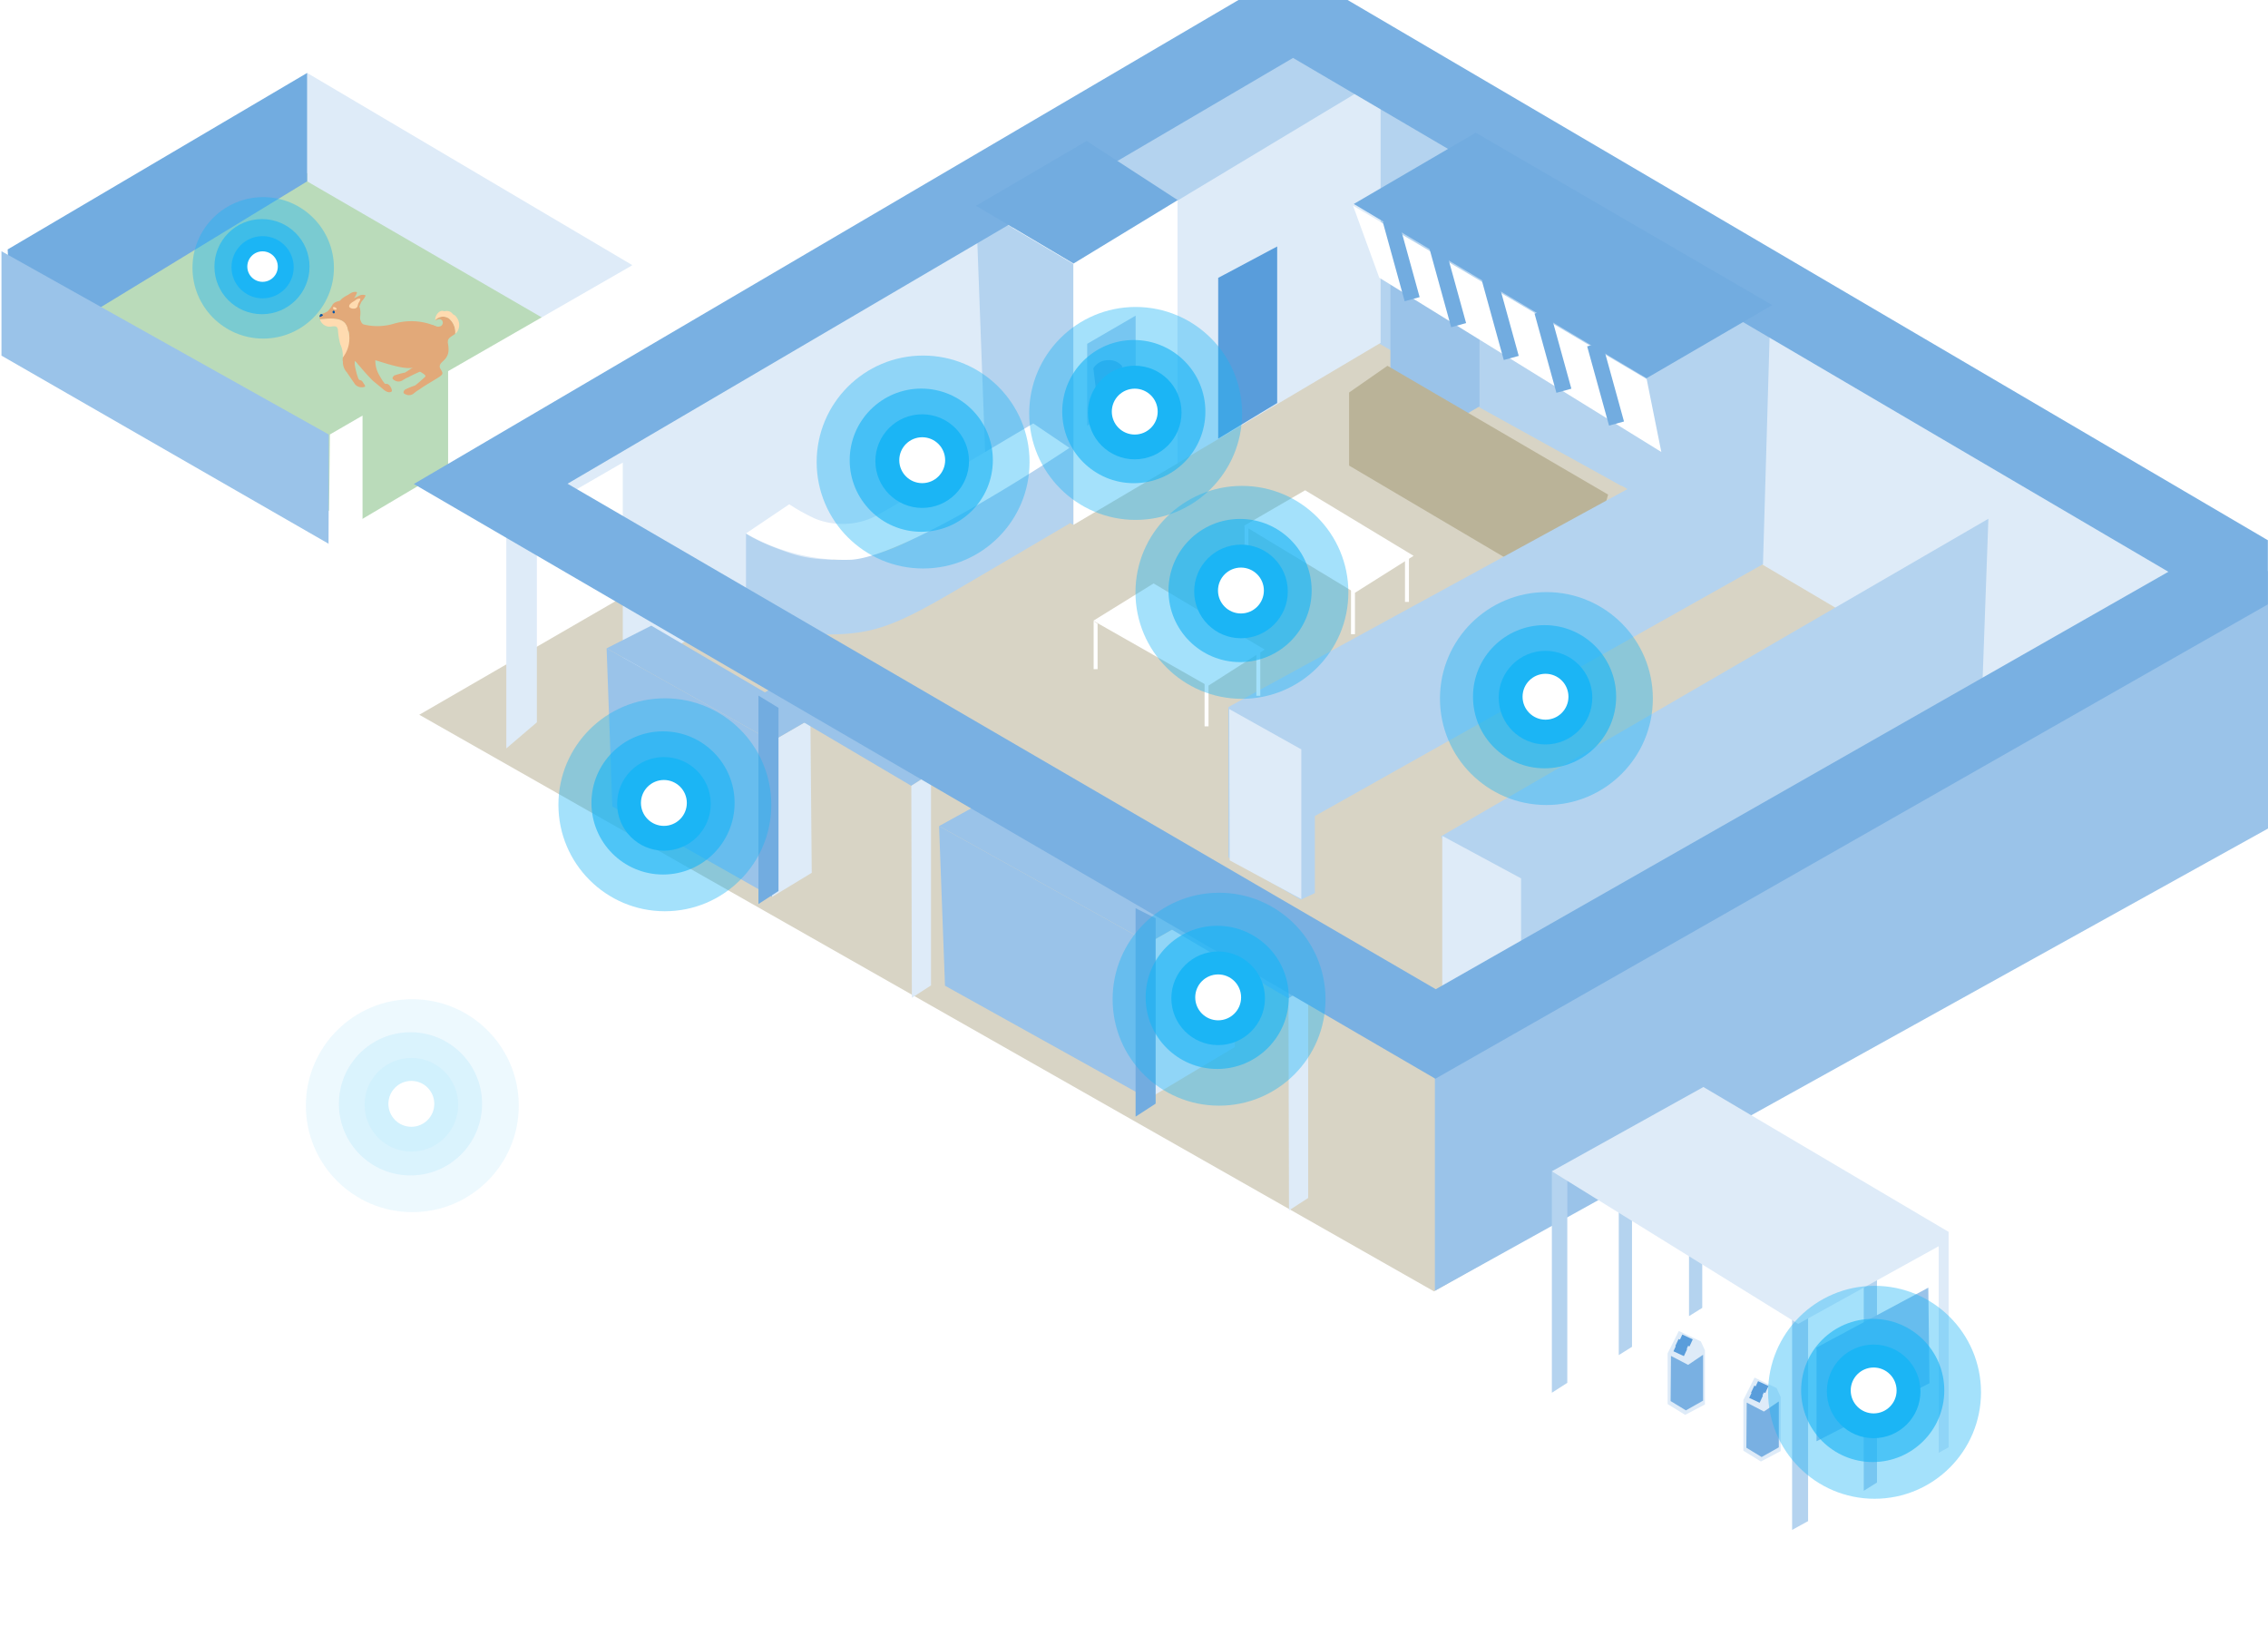 <svg xmlns="http://www.w3.org/2000/svg" xmlns:xlink="http://www.w3.org/1999/xlink" width="292.411" height="212.191" viewBox="0 0 292.411 212.191">
  <defs>
    <clipPath id="clip-path">
      <rect id="長方形_30695" data-name="長方形 30695" width="292.392" height="197.54" fill="none"/>
    </clipPath>
    <clipPath id="clip-path-2">
      <rect id="長方形_30989" data-name="長方形 30989" width="18.01" height="13.304" fill="none"/>
    </clipPath>
    <filter id="楕円形_119" x="1.89" y="2.405" width="63.93" height="63.93" filterUnits="userSpaceOnUse">
      <feOffset input="SourceAlpha"/>
      <feGaussianBlur stdDeviation="10" result="blur"/>
      <feFlood flood-color="#1bb5f5"/>
      <feComposite operator="in" in2="blur"/>
      <feComposite in="SourceGraphic"/>
    </filter>
    <filter id="楕円形_1991" x="52.644" y="70.542" width="65.916" height="65.916" filterUnits="userSpaceOnUse">
      <feOffset input="SourceAlpha"/>
      <feGaussianBlur stdDeviation="10" result="blur-2"/>
      <feFlood flood-color="#1bb5f5"/>
      <feComposite operator="in" in2="blur-2"/>
      <feComposite in="SourceGraphic"/>
    </filter>
    <filter id="楕円形_1995" x="124.097" y="95.606" width="65.916" height="65.916" filterUnits="userSpaceOnUse">
      <feOffset input="SourceAlpha"/>
      <feGaussianBlur stdDeviation="10" result="blur-3"/>
      <feFlood flood-color="#1bb5f5"/>
      <feComposite operator="in" in2="blur-3"/>
      <feComposite in="SourceGraphic"/>
    </filter>
    <filter id="楕円形_1999" x="20.084" y="109.33" width="65.916" height="65.916" filterUnits="userSpaceOnUse">
      <feOffset input="SourceAlpha"/>
      <feGaussianBlur stdDeviation="10" result="blur-4"/>
      <feFlood flood-color="#1bb5f5"/>
      <feComposite operator="in" in2="blur-4"/>
      <feComposite in="SourceGraphic"/>
    </filter>
    <filter id="楕円形_2003" x="208.609" y="146.276" width="65.916" height="65.916" filterUnits="userSpaceOnUse">
      <feOffset input="SourceAlpha"/>
      <feGaussianBlur stdDeviation="10" result="blur-5"/>
      <feFlood flood-color="#1bb5f5"/>
      <feComposite operator="in" in2="blur-5"/>
      <feComposite in="SourceGraphic"/>
    </filter>
    <filter id="楕円形_2007" x="127.043" y="43.161" width="65.916" height="65.916" filterUnits="userSpaceOnUse">
      <feOffset input="SourceAlpha"/>
      <feGaussianBlur stdDeviation="10" result="blur-6"/>
      <feFlood flood-color="#1bb5f5"/>
      <feComposite operator="in" in2="blur-6"/>
      <feComposite in="SourceGraphic"/>
    </filter>
    <filter id="楕円形_2011" x="113.342" y="20.099" width="65.916" height="65.916" filterUnits="userSpaceOnUse">
      <feOffset input="SourceAlpha"/>
      <feGaussianBlur stdDeviation="10" result="blur-7"/>
      <feFlood flood-color="#1bb5f5"/>
      <feComposite operator="in" in2="blur-7"/>
      <feComposite in="SourceGraphic"/>
    </filter>
    <filter id="楕円形_2015" x="166.302" y="56.851" width="65.916" height="65.916" filterUnits="userSpaceOnUse">
      <feOffset input="SourceAlpha"/>
      <feGaussianBlur stdDeviation="10" result="blur-8"/>
      <feFlood flood-color="#1bb5f5"/>
      <feComposite operator="in" in2="blur-8"/>
      <feComposite in="SourceGraphic"/>
    </filter>
    <filter id="楕円形_2019" x="85.94" y="26.362" width="65.916" height="65.916" filterUnits="userSpaceOnUse">
      <feOffset input="SourceAlpha"/>
      <feGaussianBlur stdDeviation="10" result="blur-9"/>
      <feFlood flood-color="#1bb5f5"/>
      <feComposite operator="in" in2="blur-9"/>
      <feComposite in="SourceGraphic"/>
    </filter>
  </defs>
  <g id="case01_solution_propose_img" transform="translate(-295 -2417.031)">
    <g id="illust" transform="translate(295 2417.031)">
      <g id="_01_サイネージ" data-name="01_サイネージ" transform="translate(0 0)">
        <g id="sa_img" transform="translate(0)">
          <g id="グループ_69564" data-name="グループ 69564">
            <path id="パス_39082" data-name="パス 39082" d="M211.943,161.467l-32.059,18.546,130.825,74.326,106.1-60.237L291.949,123.909Z" transform="translate(-125.828 -87.88)" fill="#d8d4c5"/>
            <path id="パス_39083" data-name="パス 39083" d="M226.371,120.474v34.464l3.939-3.364V124.495l11.078-6.4v27.654l17.725-10.175,33.648-17.915-1.325-35.532Z" transform="translate(-161.092 -58.465)" fill="#deebf8"/>
            <path id="パス_39084" data-name="パス 39084" d="M617.381,33.208l.065,34.64,37.131,21.767,12.078-9.247-3.4-22.458Z" transform="translate(-439.641 -23.578)" fill="#b4d3ef"/>
            <path id="パス_39085" data-name="パス 39085" d="M789.408,170.586l32.22,19.017,31.009-17.079-62.26-35.249Z" transform="translate(-562.234 -97.84)" fill="#deebf8"/>
            <path id="パス_39086" data-name="パス 39086" d="M652.75,290.176l62.8-35.136.8-22.24-70.569,40.933Z" transform="translate(-459.989 -165.93)" fill="#b4d3ef"/>
            <path id="パス_39087" data-name="パス 39087" d="M645.784,374.877v19.412l10.163,4.225V380.358Z" transform="translate(-459.836 -267.133)" fill="#deebf8"/>
            <path id="パス_39088" data-name="パス 39088" d="M643.014,317.306v31.938l107.413-59.585V256.444Z" transform="translate(-458.017 -182.856)" fill="#9ac3e9"/>
            <path id="パス_39089" data-name="パス 39089" d="M623.031,127.372v21.669l11.19-5.861,18.472,10.213,9.68-3.2v-7.9Z" transform="translate(-443.661 -90.765)" fill="#b4d3ef"/>
            <path id="パス_39090" data-name="パス 39090" d="M622.554,114.2v26.383l11.49-6.833V119.885Z" transform="translate(-443.289 -81.377)" fill="#9ac3e9"/>
            <path id="パス_39091" data-name="パス 39091" d="M604.121,167.479V176.9l21.171,12.5,11.1-4.663,1.119-4.1-28.445-16.6Z" transform="translate(-430.182 -116.886)" fill="#bab398"/>
            <path id="パス_39092" data-name="パス 39092" d="M603.6,146.6l3.755,8.721-.606,2.786L550.181,189v19.381l9.327,5.451,1.817-.848v-9.933L619.1,170.586l.969-33.31Z" transform="translate(-391.8 -97.862)" fill="#b4d3ef"/>
            <path id="パス_39093" data-name="パス 39093" d="M550.308,318.015l.055,19.5L559.6,342.5V323.213Z" transform="translate(-391.822 -226.615)" fill="#deebf8"/>
            <path id="パス_39094" data-name="パス 39094" d="M449.39,99.725V133.34l-11.246-4.889L436.8,92.269Z" transform="translate(-310.967 -65.686)" fill="#b4d3ef"/>
            <path id="パス_39095" data-name="パス 39095" d="M493.947,89.723v33.859L480.5,131.528V97.913Z" transform="translate(-342.099 -63.874)" fill="#fff"/>
            <path id="パス_39096" data-name="パス 39096" d="M553.358,35.392V69.624L527.171,85.136V51.118Z" transform="translate(-375.356 -25.427)" fill="#deebf8"/>
            <path id="パス_39097" data-name="パス 39097" d="M484.185,22.281,511.465,5.8l12.84,7.494L496.569,29.977Z" transform="translate(-344.746 -4.128)" fill="#b4d3ef"/>
            <path id="パス_39098" data-name="パス 39098" d="M605.914,92.046l3.379,9.278,36.366,22.464-1.89-9.4Z" transform="translate(-431.466 -65.527)" fill="#fff"/>
            <g id="グループ_69563" data-name="グループ 69563">
              <g id="グループ_69562" data-name="グループ 69562" clip-path="url(#clip-path)">
                <path id="パス_39099" data-name="パス 39099" d="M333.687,211.84v9.511a18.544,18.544,0,0,0,10.365,3.514c5.88,0,8.729-1.03,16.487-5.573s14.851-8.723,14.851-8.723v-9.753s-19.215,11.692-22.912,13.025-8.789,2-13.093.545-5.7-2.544-5.7-2.544" transform="translate(-237.507 -143.081)" fill="#b4d3ef"/>
                <path id="パス_39100" data-name="パス 39100" d="M339.264,200.277l-5.577,3.756a25.289,25.289,0,0,0,13.578,3.392c7.4-.484,28.125-14.418,28.125-14.418l-4.667-3.15s-17.7,10.541-20.306,11.934a9.481,9.481,0,0,1-7.759.363,25.266,25.266,0,0,1-3.394-1.878" transform="translate(-237.507 -135.274)" fill="#fff"/>
                <path id="パス_39101" data-name="パス 39101" d="M420.226,370.382l.763,20.578L447.2,405.535l.1-20.1Z" transform="translate(-299.152 -263.899)" fill="#9ac3e9"/>
                <path id="パス_39102" data-name="パス 39102" d="M432.141,347.517l26.023,15.338L447.3,369.143l-27.072-15.052Z" transform="translate(-299.152 -247.608)" fill="#9ac3e9"/>
                <path id="パス_39103" data-name="パス 39103" d="M514,427.257l11.153-6.669v-19.72L514.1,407.156Z" transform="translate(-365.954 -285.621)" fill="#deebf8"/>
                <path id="パス_39104" data-name="パス 39104" d="M271.219,290.684l21.337,11.975v20.064l-20.6-11.66Z" transform="translate(-193.009 -207.114)" fill="#9ac3e9"/>
                <path id="パス_39105" data-name="パス 39105" d="M350.33,322.406l-4.939,2.855v20.063l5.109-3.1Z" transform="translate(-245.844 -229.716)" fill="#deebf8"/>
                <path id="パス_39106" data-name="パス 39106" d="M271.219,283.445l5.76-2.921,20.516,12.041-4.939,2.855Z" transform="translate(-193.009 -199.875)" fill="#9ac3e9"/>
                <path id="パス_39107" data-name="パス 39107" d="M508.305,404.135l2.4-1.235,19.779,11.265-2.472,1.6Z" transform="translate(-361.895 -287.068)" fill="#9ac3e9"/>
                <path id="パス_39108" data-name="パス 39108" d="M576.884,471.007l2.473-1.6V442.082l-2.545,1.6Z" transform="translate(-410.694 -314.986)" fill="#deebf8"/>
                <path id="パス_39109" data-name="パス 39109" d="M508.305,407.2v26.868l2.586-1.677V408.5Z" transform="translate(-361.895 -290.13)" fill="#72ace0"/>
                <path id="パス_39110" data-name="パス 39110" d="M339.271,308.819l2.4-1.235,19.779,11.265-2.473,1.6Z" transform="translate(-241.485 -219.155)" fill="#9ac3e9"/>
                <path id="パス_39111" data-name="パス 39111" d="M407.85,375.69l2.472-1.6V346.766l-2.545,1.6Z" transform="translate(-290.284 -247.072)" fill="#deebf8"/>
                <path id="パス_39112" data-name="パス 39112" d="M339.271,311.88v26.868l2.586-1.677V313.459Z" transform="translate(-241.485 -222.216)" fill="#72ace0"/>
                <path id="パス_39113" data-name="パス 39113" d="M70.216,120.776l15.7-9.294L102.2,100.655l-5.605-8.5L62.866,74.287l-24.837,14L35.516,95.15Z" transform="translate(-25.109 -52.93)" fill="#badbba"/>
                <path id="パス_39114" data-name="パス 39114" d="M169.469,65.5,137,46.676V32.7l41.943,24.786Z" transform="translate(-97.401 -23.299)" fill="#deebf8"/>
                <path id="パス_39115" data-name="パス 39115" d="M200.185,131.932v13.456l24.2-13.82V118.022Z" transform="translate(-142.409 -84.091)" fill="#fff"/>
                <path id="パス_39116" data-name="パス 39116" d="M41.386,32.7V46.676L11.709,64.768,2.852,57,2.774,55.45Z" transform="translate(-1.785 -23.299)" fill="#72ace0"/>
                <path id="パス_39117" data-name="パス 39117" d="M489.367,266.4l7.769-4.81,14.328,8.53-7.323,4.682Z" transform="translate(-348.404 -186.384)" fill="#fff"/>
                <rect id="長方形_30690" data-name="長方形 30690" width="0.509" height="5.844" transform="translate(155.305 87.783)" fill="#fff"/>
                <rect id="長方形_30691" data-name="長方形 30691" width="0.509" height="5.844" transform="translate(161.979 83.844)" fill="#fff"/>
                <path id="パス_39118" data-name="パス 39118" d="M490.015,284.68h-.509v-6.2l.509.35Z" transform="translate(-348.503 -198.422)" fill="#fff"/>
                <path id="パス_39119" data-name="パス 39119" d="M556.9,224.395l7.882-4.574,13.984,8.449-7.564,4.765Z" transform="translate(-396.512 -156.623)" fill="#fff"/>
                <rect id="長方形_30692" data-name="長方形 30692" width="0.509" height="6.195" transform="translate(160.454 67.802)" fill="#fff"/>
                <rect id="長方形_30693" data-name="長方形 30693" width="0.509" height="5.844" transform="translate(174.184 75.903)" fill="#fff"/>
                <rect id="長方形_30694" data-name="長方形 30694" width="0.509" height="5.844" transform="translate(181.144 71.742)" fill="#fff"/>
                <path id="パス_39120" data-name="パス 39120" d="M486.6,145.16v10.562l6.247-3.811V141.53Z" transform="translate(-346.432 -100.841)" fill="#b4d3ef"/>
                <path id="パス_39121" data-name="パス 39121" d="M489.376,162.531l.508,4.138s.327.327,1.489.145,1.38-.472,1.38-.472l.327-4.1a2.159,2.159,0,0,0-1.816-.762,2.225,2.225,0,0,0-1.889,1.053" transform="translate(-348.41 -115.054)" fill="#599ddb"/>
                <path id="パス_39122" data-name="パス 39122" d="M545.325,114.558v20.727l7.606-4.594v-20.18Z" transform="translate(-388.265 -78.74)" fill="#599ddb"/>
                <path id="パス_39123" data-name="パス 39123" d="M694.873,525.167v28.545l1.99-1.278V525.948Z" transform="translate(-494.793 -374.184)" fill="#b4d3ef"/>
                <path id="パス_39124" data-name="パス 39124" d="M802.559,587.871v27.693l2.06-1.136V587.161Z" transform="translate(-571.503 -418.355)" fill="#b4d3ef"/>
                <path id="パス_39125" data-name="パス 39125" d="M834.667,573.931v26.415l1.705-1.065V572.943Z" transform="translate(-594.375 -408.179)" fill="#b4d3ef"/>
                <path id="パス_39126" data-name="パス 39126" d="M724.866,514.279v26.415l1.705-1.065V513.71Z" transform="translate(-516.159 -366.021)" fill="#b4d3ef"/>
                <path id="パス_39127" data-name="パス 39127" d="M756.351,496.816v26.415l1.705-1.065V496.248Z" transform="translate(-538.587 -353.579)" fill="#b4d3ef"/>
                <path id="パス_39128" data-name="パス 39128" d="M744.748,507.9v26.628l1.279-.71V506.053l-31.617-18.675-19.539,10.864,31.759,19.669Z" transform="translate(-494.793 -347.26)" fill="#deebf8"/>
                <path id="パス_39129" data-name="パス 39129" d="M748.2,596.757l-1.443,2.885v6.539l2.261,1.394,2.55-1.346v-6.972l-.529-1.154Z" transform="translate(-531.752 -425.192)" fill="#deebf8"/>
                <path id="パス_39130" data-name="パス 39130" d="M748.142,607.6l2.213,1.154,1.924-1.3v5.914l-2.213,1.25-1.972-1.2Z" transform="translate(-532.705 -432.819)" fill="#79b0e2"/>
                <line id="線_1018" data-name="線 1018" x2="1.347" y2="0.625" transform="translate(216.688 172.478)" fill="none" stroke="#599ddb" stroke-miterlimit="10" stroke-width="1"/>
                <line id="線_1019" data-name="線 1019" x2="1.347" y2="0.625" transform="translate(216.207 173.055)" fill="none" stroke="#599ddb" stroke-miterlimit="10" stroke-width="1"/>
                <line id="線_1020" data-name="線 1020" x2="1.347" y2="0.625" transform="translate(215.966 173.728)" fill="none" stroke="#599ddb" stroke-miterlimit="10" stroke-width="1"/>
                <path id="パス_39131" data-name="パス 39131" d="M782.149,617.662l-1.443,2.885v6.539l2.261,1.394,2.55-1.346v-6.971l-.529-1.154Z" transform="translate(-555.936 -440.087)" fill="#deebf8"/>
                <path id="パス_39132" data-name="パス 39132" d="M782.092,628.51l2.213,1.154,1.924-1.3v5.914l-2.213,1.25-1.972-1.2Z" transform="translate(-556.889 -447.714)" fill="#79b0e2"/>
                <line id="線_1021" data-name="線 1021" x2="1.347" y2="0.625" transform="translate(226.454 178.488)" fill="none" stroke="#599ddb" stroke-miterlimit="10" stroke-width="1"/>
                <line id="線_1022" data-name="線 1022" x2="1.347" y2="0.625" transform="translate(225.973 179.065)" fill="none" stroke="#599ddb" stroke-miterlimit="10" stroke-width="1"/>
                <line id="線_1023" data-name="線 1023" x2="1.347" y2="0.625" transform="translate(225.732 179.738)" fill="none" stroke="#599ddb" stroke-miterlimit="10" stroke-width="1"/>
                <path id="パス_39133" data-name="パス 39133" d="M341.082,137.413,219.26,66.5,322.707,5.8,445.55,77.9Z" transform="translate(-155.996 -4.131)" fill="none" stroke="#79b0e2" stroke-miterlimit="10" stroke-width="10"/>
                <path id="パス_39134" data-name="パス 39134" d="M436.8,71.579l12.571,7.441L462.8,70.847l-11.74-7.625Z" transform="translate(-310.958 -45.052)" fill="#72ace0"/>
                <path id="パス_39135" data-name="パス 39135" d="M0,112.643V126.1l42.194,24.259V136.264Z" transform="translate(0.191 -80.258)" fill="#9ac3e9"/>
                <path id="パス_39136" data-name="パス 39136" d="M146.828,188.769l4.209-2.435v14.021l-4.356,2.509Z" transform="translate(-104.295 -132.764)" fill="#fff"/>
                <path id="パス_39137" data-name="パス 39137" d="M621.821,59.5,606.1,68.682l37.745,22.463,16.206-9.428Z" transform="translate(-431.556 -42.391)" fill="#72ace0"/>
                <line id="線_1024" data-name="線 1024" x2="2.82" y2="10.216" transform="translate(179.247 28.35)" fill="none" stroke="#72ace0" stroke-miterlimit="10" stroke-width="2"/>
                <line id="線_1025" data-name="線 1025" x2="2.82" y2="10.216" transform="translate(185.239 31.697)" fill="none" stroke="#72ace0" stroke-miterlimit="10" stroke-width="2"/>
                <line id="線_1026" data-name="線 1026" x2="2.82" y2="10.216" transform="translate(192.025 35.925)" fill="none" stroke="#72ace0" stroke-miterlimit="10" stroke-width="2"/>
                <line id="線_1027" data-name="線 1027" x2="2.82" y2="10.216" transform="translate(198.81 40.152)" fill="none" stroke="#72ace0" stroke-miterlimit="10" stroke-width="2"/>
                <line id="線_1028" data-name="線 1028" x2="2.82" y2="10.216" transform="translate(205.596 44.38)" fill="none" stroke="#72ace0" stroke-miterlimit="10" stroke-width="2"/>
                <path id="パス_39138" data-name="パス 39138" d="M216.927,140.141l-14.412,7.719v12.078l14.556-7.479Z" transform="translate(31.689 25.842)" fill="#9ac3e9"/>
              </g>
            </g>
          </g>
        </g>
      </g>
      <g id="グループ_70185" data-name="グループ 70185" transform="translate(41.202 37.627)">
        <g id="グループ_70184" data-name="グループ 70184" transform="translate(0 0)" clip-path="url(#clip-path-2)">
          <path id="パス_41665" data-name="パス 41665" d="M24.393,49.033c-.294-1.239-.114-1.22.042-1.453A10.285,10.285,0,0,0,25.742,45.5c.166-.432-1.951-1.05-2.184-.5a17.311,17.311,0,0,0-.809,2.567,1.96,1.96,0,0,0,.478,1.7c.382.58.783,1.135,1.049,1.539a1.152,1.152,0,0,0,1.232.33c.191-.047-.03-.293-.234-.619-.22-.352-.424-.158-.534-.377a6.558,6.558,0,0,1-.346-1.111" transform="translate(-19.708 -38.899)" fill="#e2a979"/>
          <path id="パス_41666" data-name="パス 41666" d="M76.724,42.636c-.391-.911.69-1.067.72-1.732.04-.881-1.637-2.546-2.929-1.551-.911.7-1.517,1.281-1.346,2.241.2,1.12,1.869,1.487,1.443,1.788-.84.591-.961.666-1.4.934a9.865,9.865,0,0,0-1.385.377c-.388.353-.175.5.06.631a.948.948,0,0,0,1,0,5,5,0,0,1,.788-.425c.917-.508,2.4-1.086,2.869-1.351s.383-.43.177-.911" transform="translate(-62.203 -33.915)" fill="#e2a979"/>
          <path id="パス_41667" data-name="パス 41667" d="M36.125,28.491c-.144-.931-.757-1.683-2.529-2.2a7.946,7.946,0,0,0-4.44.055,7.447,7.447,0,0,1-3.871.068.771.771,0,0,1-.309-.378,2.607,2.607,0,0,1-.125-.325c-.012-.039-.024-.08-.035-.121-.6.257-1.223.493-1.853.7a1.578,1.578,0,0,1,.3.6,4.05,4.05,0,0,1-.632,3.792c0,.083-.01.175-.015.281-.045.862,1.352-.518,1.924.5.482.861,1.7-.611,2.261-.439,1.87.57,4.628,1.526,5.382.7.7-.764,2.483.412,3.627-.84.666-.73.449-1.563.319-2.394" transform="translate(-19.64 -22.228)" fill="#e2a979"/>
          <path id="パス_41668" data-name="パス 41668" d="M87.144,49.952c-.5-.856.858-1.009.885-2.2.019-.882-2.828-2.446-3.988-1.3-.817.808-1.479,1.732-.925,2.666.58.979,2.411,1.485,2.025,1.836-.76.69-.871.78-1.273,1.1a9.856,9.856,0,0,0-1.328.546c-.341.4-.111.521.137.619a.948.948,0,0,0,1-.125,5,5,0,0,1,.729-.52c.847-.617,2.244-1.375,2.68-1.7s.327-.474.062-.925" transform="translate(-71.543 -39.996)" fill="#e2a979"/>
          <path id="パス_41669" data-name="パス 41669" d="M112.241,24.5a1.343,1.343,0,0,0-1.77.234c.035.071.333-.183.6-.151a.466.466,0,0,1,.335.667c-.061.159-.372.534-1.19.118-.128-.065-.394.812.063,1.415.515.68,1.771,1.082,1.8.716.048-.539.567-.692.978-1.025a2.316,2.316,0,0,0-.819-1.974" transform="translate(-95.564 -21.078)" fill="#e2a979"/>
          <path id="パス_41670" data-name="パス 41670" d="M116.185,19.423c-.233-.356-.461-.345-.507-.436a.941.941,0,0,0-1.018-.353c-.137.031-.28-.159-.671.045a1.343,1.343,0,0,0-.574,1.1.04.04,0,0,0,0,.02,1.343,1.343,0,0,1,1.77-.233,2.316,2.316,0,0,1,.819,1.974,1.5,1.5,0,0,0,.232-.229,1.62,1.62,0,0,0-.055-1.886" transform="translate(-98.511 -16.141)" fill="#ffdbb0"/>
          <path id="パス_41671" data-name="パス 41671" d="M21.658,0c-.567-.034-.768.239-1.113.419s-1.315.695-.959,1.2a1.179,1.179,0,0,0,.775.287.987.987,0,0,0,.452-.079c.448-.208.338-.616.58-1.02a2.551,2.551,0,0,0,.375-.7c0-.058-.029-.095-.109-.1" transform="translate(-16.945 0)" fill="#e2a979"/>
          <path id="パス_41672" data-name="パス 41672" d="M4,27.7H4l-.006-.026c-.024-.117-.049-.233-.077-.345-.015-.056-.033-.109-.051-.16l-.013-.033q-.026-.067-.056-.128l-.007-.014c-.552-1.1-2.095-.924-3.448-.808a1.714,1.714,0,0,0,.146.345,1.334,1.334,0,0,0,1.226.618c.787-.136.839.021.947.359a9.316,9.316,0,0,0,.305,1.907,3.4,3.4,0,0,1,.319,1.706A3.851,3.851,0,0,0,4,27.7" transform="translate(-0.295 -22.668)" fill="#ffdbb0"/>
          <path id="パス_41673" data-name="パス 41673" d="M5.244,10.33c.166-1.347-.278-1.911-1.175-2.066-.7-.121-2.017-.057-2.374.507a4.232,4.232,0,0,1-.643.868,4.885,4.885,0,0,1-.8.368c-.23.06-.29.317-.2.642,1.477-.126,3.181-.326,3.575,1.143.031.121.058.245.083.371.57-.191,1.13-.407,1.678-.64a3.9,3.9,0,0,1-.152-1.193" transform="translate(-0.014 -7.133)" fill="#e2a979"/>
          <path id="パス_41674" data-name="パス 41674" d="M.114,21.72A.152.152,0,0,1,.3,21.7c.111.042.178.128.089.184-.122.077-.271.185-.373.155-.042-.012-.01-.21.1-.319" transform="translate(0 -18.827)" fill="#0054a7"/>
          <path id="パス_41675" data-name="パス 41675" d="M29.175,2.918c-.56-.1-.789.154-1.152.3S26.641,3.762,26.94,4.3a1.179,1.179,0,0,0,.739.369.986.986,0,0,0,.458-.03c.468-.158.4-.576.687-.951a2.553,2.553,0,0,0,.449-.66c.008-.058-.018-.1-.1-.111" transform="translate(-23.353 -2.516)" fill="#e2a979"/>
          <path id="パス_41676" data-name="パス 41676" d="M30.4,6.622c-.374-.007-.5.178-.72.306s-.845.493-.6.814a.776.776,0,0,0,.517.167.648.648,0,0,0,.294-.064c.289-.149.206-.414.353-.686a1.682,1.682,0,0,0,.227-.473c0-.038-.022-.062-.074-.063" transform="translate(-25.21 -5.751)" fill="#ffdbb0"/>
          <path id="パス_41677" data-name="パス 41677" d="M34.031,54.2a3.742,3.742,0,0,1-.6-2.213c.24-1.028.022-2.186-.464-2.135-.743.077-2.551.568-2.733,1.085-.119.339.153.761.9,1.6a27.9,27.9,0,0,0,1.927,2.171c.485.416.98.8,1.318,1.093.28.239.724.591,1.127.359.156-.09-.056-.631-.319-.868-.284-.255-.415-.032-.568-.2a5.455,5.455,0,0,1-.588-.894" transform="translate(-26.237 -43.302)" fill="#e2a979"/>
          <path id="パス_41678" data-name="パス 41678" d="M12.77,18.665a.14.14,0,0,0,.244-.069c.018-.087-.059-.275-.17-.234a.19.19,0,0,0-.074.3" transform="translate(-11.052 -15.944)" fill="#0054a7"/>
          <path id="パス_41679" data-name="パス 41679" d="M13.343,15.169c.216.067.3-.061.239-.156s-.308-.239-.41-.159c-.13.1.012.266.17.315" transform="translate(-11.398 -12.883)" fill="#ffdbb0"/>
        </g>
      </g>
      <g id="pin" transform="translate(24.816 25.409)">
        <circle id="楕円形_117" data-name="楕円形 117" cx="6.131" cy="6.131" r="6.131" transform="translate(2.83 2.83)" fill="#1bb5f5" opacity="0.625" style="mix-blend-mode: screen;isolation: isolate"/>
        <circle id="楕円形_120" data-name="楕円形 120" cx="9.118" cy="9.118" r="9.118" transform="translate(0 0)" fill="#1bb5f5" opacity="0.395" style="mix-blend-mode: screen;isolation: isolate"/>
        <circle id="楕円形_118" data-name="楕円形 118" cx="4.009" cy="4.009" r="4.009" transform="translate(5.031 5.031)" fill="#1bb5f5" style="mix-blend-mode: screen;isolation: isolate"/>
        <g transform="matrix(1, 0, 0, 1, -24.82, -25.41)" filter="url(#楕円形_119)">
          <circle id="楕円形_119-2" data-name="楕円形 119" cx="1.965" cy="1.965" r="1.965" transform="translate(31.89 32.4)" fill="#fff"/>
        </g>
      </g>
    </g>
    <g id="グループ_70203" data-name="グループ 70203" transform="translate(334.436 2456.6)">
      <g id="pin-2" data-name="pin" transform="translate(32.56 50.444)">
        <circle id="楕円形_1988" data-name="楕円形 1988" cx="9.228" cy="9.228" r="9.228" transform="translate(4.259 4.259)" fill="#1bb5f5" opacity="0.625" style="mix-blend-mode: screen;isolation: isolate"/>
        <circle id="楕円形_1989" data-name="楕円形 1989" cx="13.724" cy="13.724" r="13.724" transform="translate(0 0)" fill="#1bb5f5" opacity="0.395" style="mix-blend-mode: screen;isolation: isolate"/>
        <circle id="楕円形_1990" data-name="楕円形 1990" cx="6.034" cy="6.034" r="6.034" transform="translate(7.572 7.572)" fill="#1bb5f5" style="mix-blend-mode: screen;isolation: isolate"/>
        <g transform="matrix(1, 0, 0, 1, -72, -90.01)" filter="url(#楕円形_1991)">
          <circle id="楕円形_1991-2" data-name="楕円形 1991" cx="2.958" cy="2.958" r="2.958" transform="translate(82.64 100.54)" fill="#fff"/>
        </g>
      </g>
      <g id="pin-3" data-name="pin" transform="translate(104.013 75.507)">
        <circle id="楕円形_1992" data-name="楕円形 1992" cx="9.228" cy="9.228" r="9.228" transform="translate(4.259 4.259)" fill="#1bb5f5" opacity="0.625" style="mix-blend-mode: screen;isolation: isolate"/>
        <circle id="楕円形_1993" data-name="楕円形 1993" cx="13.724" cy="13.724" r="13.724" transform="translate(0 0)" fill="#1bb5f5" opacity="0.395" style="mix-blend-mode: screen;isolation: isolate"/>
        <circle id="楕円形_1994" data-name="楕円形 1994" cx="6.034" cy="6.034" r="6.034" transform="translate(7.572 7.572)" fill="#1bb5f5" style="mix-blend-mode: screen;isolation: isolate"/>
        <g transform="matrix(1, 0, 0, 1, -143.45, -115.08)" filter="url(#楕円形_1995)">
          <circle id="楕円形_1995-2" data-name="楕円形 1995" cx="2.958" cy="2.958" r="2.958" transform="translate(154.1 125.61)" fill="#fff"/>
        </g>
      </g>
      <g id="pin-4" data-name="pin" transform="translate(0 89.231)">
        <circle id="楕円形_1996" data-name="楕円形 1996" cx="13.724" cy="13.724" r="13.724" fill="#1bb5f5" opacity="0.08"/>
        <circle id="楕円形_1997" data-name="楕円形 1997" cx="9.228" cy="9.228" r="9.228" transform="translate(4.259 4.259)" fill="#1bb5f5" opacity="0.09"/>
        <circle id="楕円形_1998" data-name="楕円形 1998" cx="6.034" cy="6.034" r="6.034" transform="translate(7.572 7.572)" fill="#1bb5f5" opacity="0.05"/>
        <g transform="matrix(1, 0, 0, 1, -39.44, -128.8)" filter="url(#楕円形_1999)">
          <circle id="楕円形_1999-2" data-name="楕円形 1999" cx="2.958" cy="2.958" r="2.958" transform="translate(50.08 139.33)" fill="#fff"/>
        </g>
      </g>
      <g id="pin-5" data-name="pin" transform="translate(188.525 126.177)">
        <circle id="楕円形_2000" data-name="楕円形 2000" cx="9.228" cy="9.228" r="9.228" transform="translate(4.259 4.259)" fill="#1bb5f5" opacity="0.625" style="mix-blend-mode: screen;isolation: isolate"/>
        <circle id="楕円形_2001" data-name="楕円形 2001" cx="13.724" cy="13.724" r="13.724" fill="#1bb5f5" opacity="0.395" style="mix-blend-mode: screen;isolation: isolate"/>
        <circle id="楕円形_2002" data-name="楕円形 2002" cx="6.034" cy="6.034" r="6.034" transform="translate(7.572 7.572)" fill="#1bb5f5" style="mix-blend-mode: screen;isolation: isolate"/>
        <g transform="matrix(1, 0, 0, 1, -227.96, -165.75)" filter="url(#楕円形_2003)">
          <circle id="楕円形_2003-2" data-name="楕円形 2003" cx="2.958" cy="2.958" r="2.958" transform="translate(238.61 176.28)" fill="#fff"/>
        </g>
      </g>
      <g id="pin-6" data-name="pin" transform="translate(106.959 23.063)">
        <circle id="楕円形_2004" data-name="楕円形 2004" cx="9.228" cy="9.228" r="9.228" transform="translate(4.259 4.259)" fill="#1bb5f5" opacity="0.625" style="mix-blend-mode: screen;isolation: isolate"/>
        <circle id="楕円形_2005" data-name="楕円形 2005" cx="13.724" cy="13.724" r="13.724" fill="#1bb5f5" opacity="0.395" style="mix-blend-mode: screen;isolation: isolate"/>
        <circle id="楕円形_2006" data-name="楕円形 2006" cx="6.034" cy="6.034" r="6.034" transform="translate(7.572 7.572)" fill="#1bb5f5" style="mix-blend-mode: screen;isolation: isolate"/>
        <g transform="matrix(1, 0, 0, 1, -146.4, -62.63)" filter="url(#楕円形_2007)">
          <circle id="楕円形_2007-2" data-name="楕円形 2007" cx="2.958" cy="2.958" r="2.958" transform="translate(157.04 73.16)" fill="#fff"/>
        </g>
      </g>
      <g id="pin-7" data-name="pin" transform="translate(93.258 0)">
        <circle id="楕円形_2008" data-name="楕円形 2008" cx="9.228" cy="9.228" r="9.228" transform="translate(4.259 4.259)" fill="#1bb5f5" opacity="0.625" style="mix-blend-mode: screen;isolation: isolate"/>
        <circle id="楕円形_2009" data-name="楕円形 2009" cx="13.724" cy="13.724" r="13.724" transform="translate(0 0)" fill="#1bb5f5" opacity="0.395" style="mix-blend-mode: screen;isolation: isolate"/>
        <circle id="楕円形_2010" data-name="楕円形 2010" cx="6.034" cy="6.034" r="6.034" transform="translate(7.572 7.572)" fill="#1bb5f5" style="mix-blend-mode: screen;isolation: isolate"/>
        <g transform="matrix(1, 0, 0, 1, -132.69, -39.57)" filter="url(#楕円形_2011)">
          <circle id="楕円形_2011-2" data-name="楕円形 2011" cx="2.958" cy="2.958" r="2.958" transform="translate(143.34 50.1)" fill="#fff"/>
        </g>
      </g>
      <g id="pin-8" data-name="pin" transform="translate(146.217 36.753)">
        <circle id="楕円形_2012" data-name="楕円形 2012" cx="9.228" cy="9.228" r="9.228" transform="translate(4.259 4.259)" fill="#1bb5f5" opacity="0.625" style="mix-blend-mode: screen;isolation: isolate"/>
        <circle id="楕円形_2013" data-name="楕円形 2013" cx="13.724" cy="13.724" r="13.724" transform="translate(0)" fill="#1bb5f5" opacity="0.395" style="mix-blend-mode: screen;isolation: isolate"/>
        <circle id="楕円形_2014" data-name="楕円形 2014" cx="6.034" cy="6.034" r="6.034" transform="translate(7.572 7.572)" fill="#1bb5f5" style="mix-blend-mode: screen;isolation: isolate"/>
        <g transform="matrix(1, 0, 0, 1, -185.65, -76.32)" filter="url(#楕円形_2015)">
          <circle id="楕円形_2015-2" data-name="楕円形 2015" cx="2.958" cy="2.958" r="2.958" transform="translate(196.3 86.85)" fill="#fff"/>
        </g>
      </g>
      <g id="pin-9" data-name="pin" transform="translate(65.856 6.263)">
        <circle id="楕円形_2016" data-name="楕円形 2016" cx="9.228" cy="9.228" r="9.228" transform="translate(4.259 4.259)" fill="#1bb5f5" opacity="0.625" style="mix-blend-mode: screen;isolation: isolate"/>
        <circle id="楕円形_2017" data-name="楕円形 2017" cx="13.724" cy="13.724" r="13.724" transform="translate(0 0)" fill="#1bb5f5" opacity="0.395" style="mix-blend-mode: screen;isolation: isolate"/>
        <circle id="楕円形_2018" data-name="楕円形 2018" cx="6.034" cy="6.034" r="6.034" transform="translate(7.572 7.572)" fill="#1bb5f5" style="mix-blend-mode: screen;isolation: isolate"/>
        <g transform="matrix(1, 0, 0, 1, -105.29, -45.83)" filter="url(#楕円形_2019)">
          <circle id="楕円形_2019-2" data-name="楕円形 2019" cx="2.958" cy="2.958" r="2.958" transform="translate(115.94 56.36)" fill="#fff"/>
        </g>
      </g>
    </g>
  </g>
</svg>
